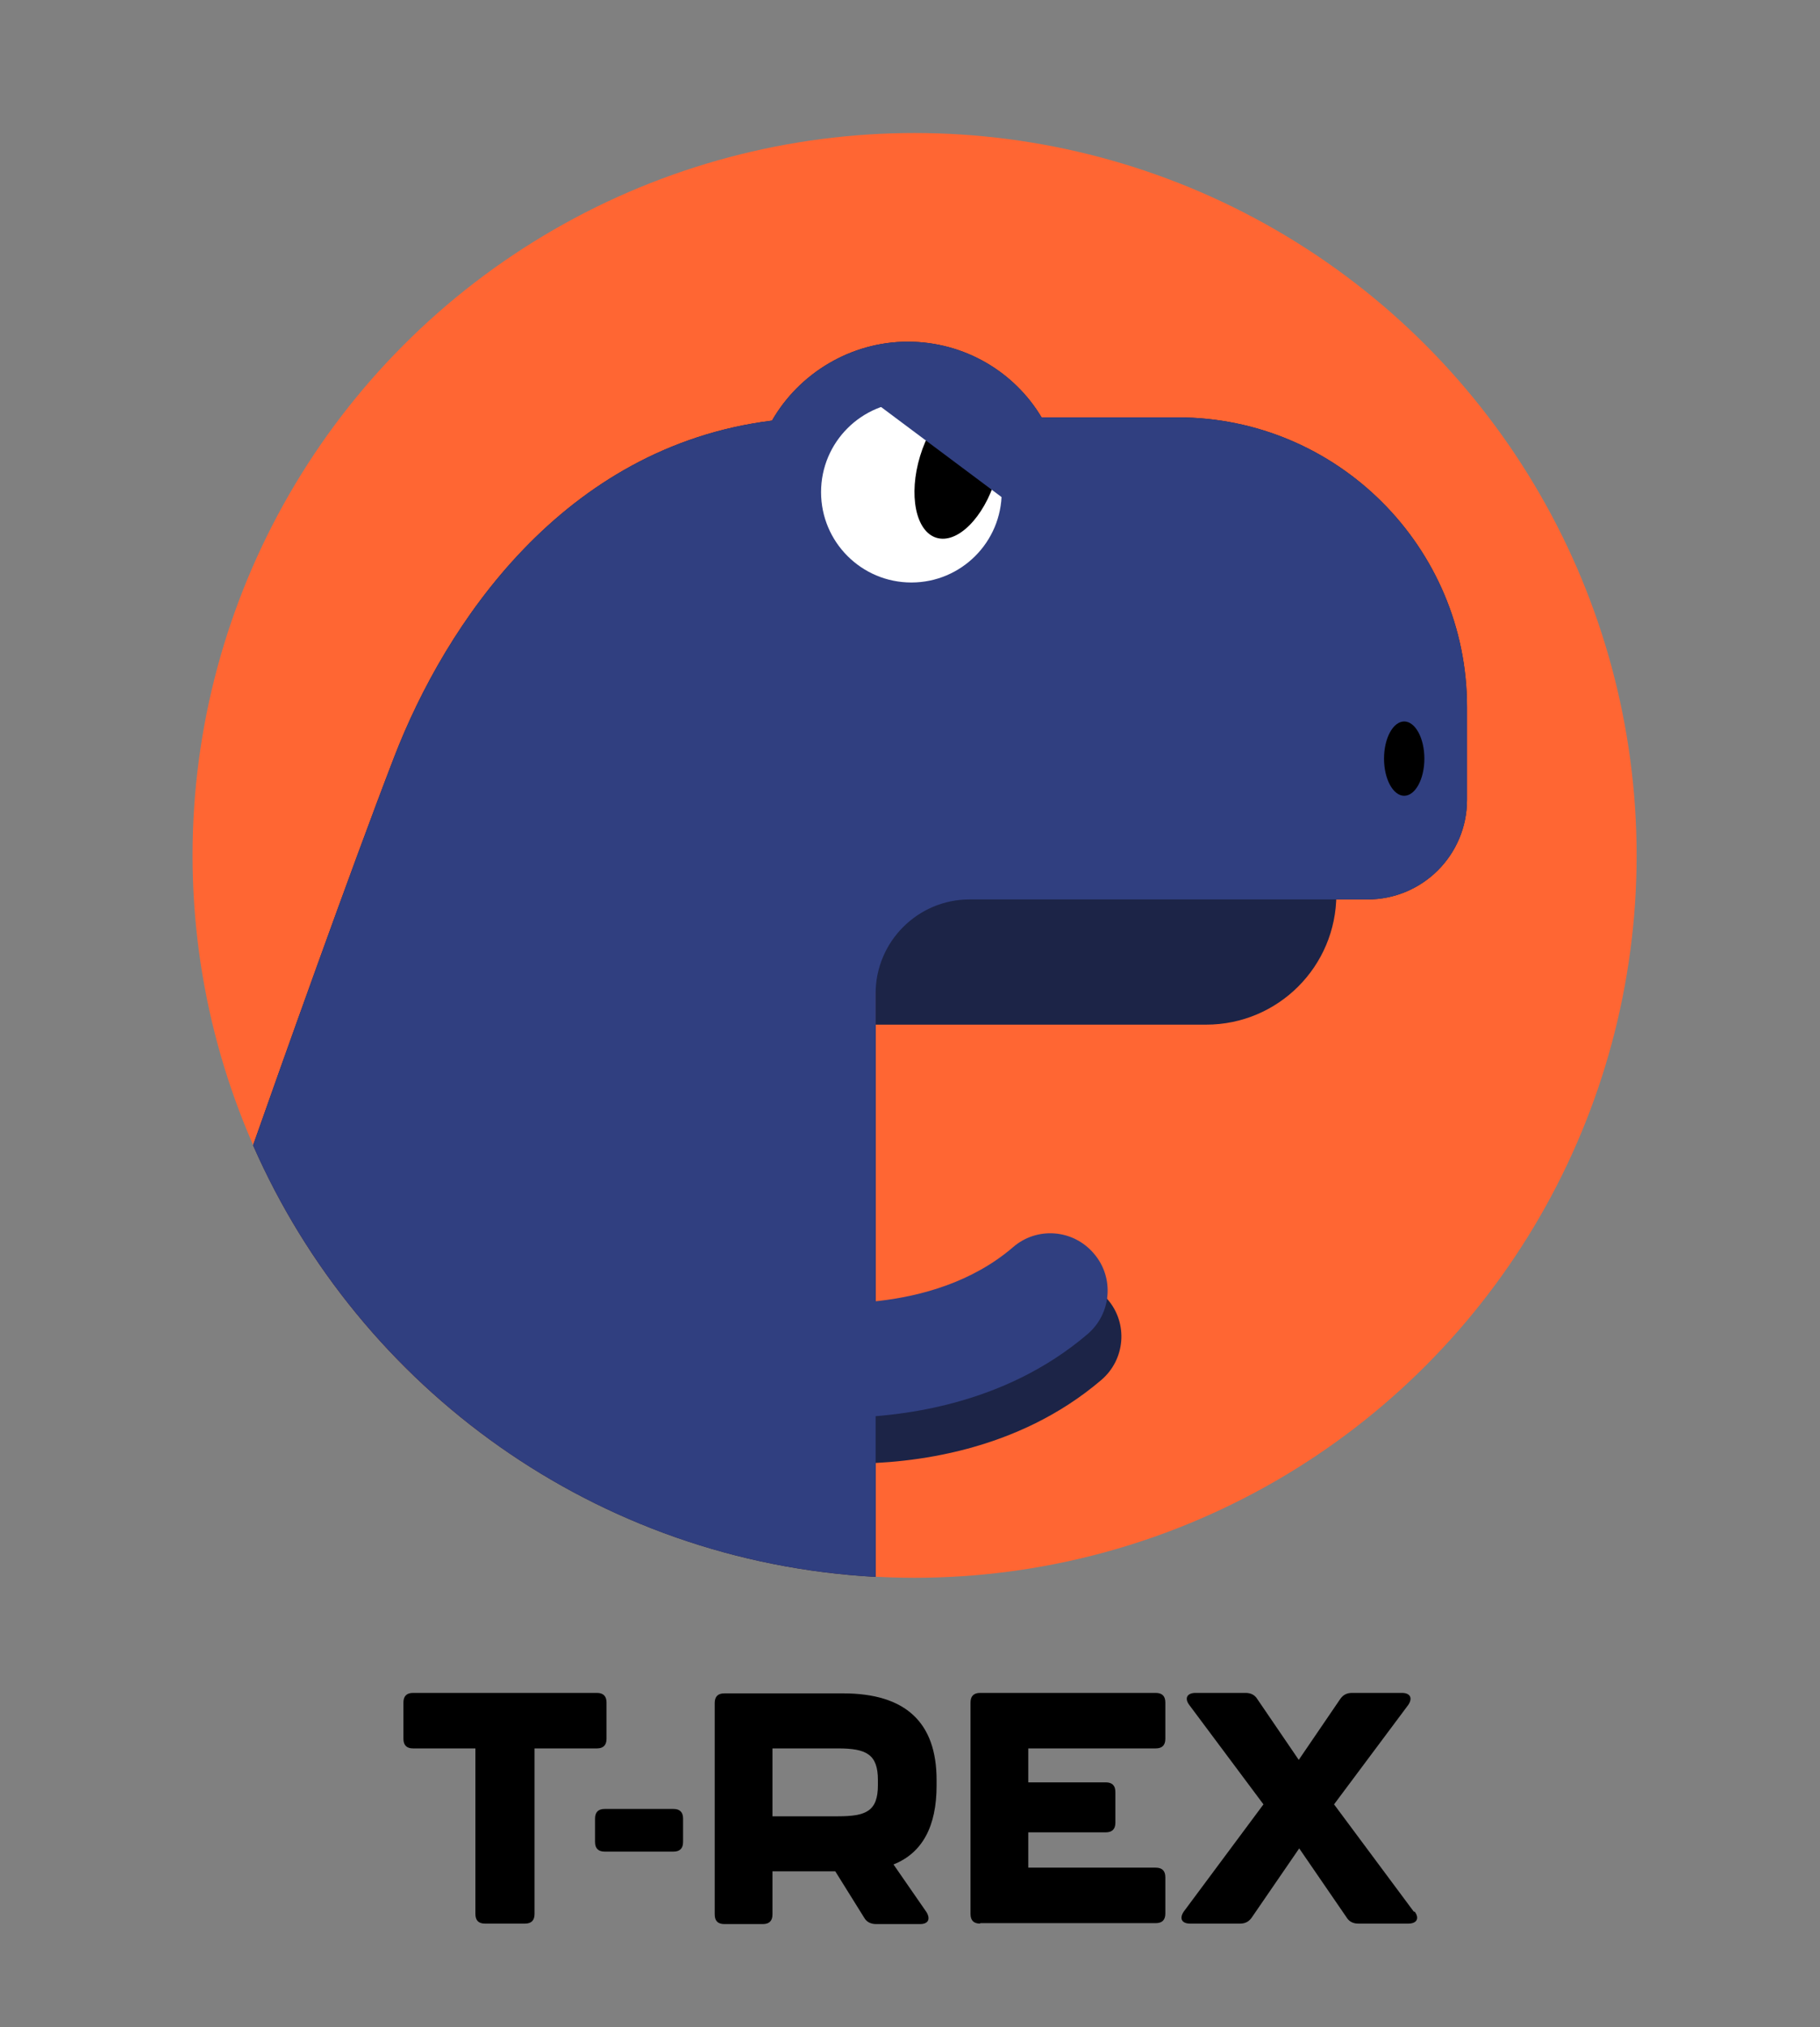 <?xml version="1.0" encoding="UTF-8"?>
<svg xmlns="http://www.w3.org/2000/svg" xmlns:xlink="http://www.w3.org/1999/xlink" version="1.1" viewBox="0 0 397 442">
  <rect x="0" y="0" width="397" height="442" fill="#808080" stroke="none"/>
  <defs>
    <style>
      .cls-1 {
        fill: none;
      }

      .cls-2 {
        fill: #303f80;
      }

      .cls-3 {
        fill: #fff;
      }

      .cls-4 {
        fill: #1c2447;
      }

      .cls-5 {
        fill: #171a3d;
      }

      .cls-6 {
        clip-path: url(#clippath);
      }

      .cls-7 {
        fill: #f63;
      }
    </style>
    <clipPath id="clippath">
      <circle class="cls-1" cx="198.8" cy="107.3" r="19.7"/>
    </clipPath>
  </defs>
  <!-- Generator: Adobe Illustrator 28.7.1, SVG Export Plug-In . SVG Version: 1.2.0 Build 142)  -->
  <g>
    <g id="_圖層_1" data-name="圖層_1">
      <g id="Layer_3">
        <circle class="cls-7" cx="199.5" cy="186.5" r="157.5"/>
        <path class="cls-5" d="M320,174.3v-20.2c0-34.8-28.3-63.1-63.1-63.1h-29.7c-5.9-9.9-16.8-16.5-29.2-16.5s-23.7,6.9-29.6,17.2c-45.7,5.7-71.3,44.6-82.4,73.3-9.6,24.9-25.1,68.5-30.8,84.7,23.3,53.1,74.9,90.8,135.8,94.1v-127.2c0-11.3,9.2-20.5,20.5-20.5h86.8c12,0,21.7-9.7,21.7-21.7h0Z"/>
        <path class="cls-4" d="M291.5,195h0c0,15.7-12.7,28.4-28.4,28.4h-72.1v-28.4h100.5Z"/>
        <path class="cls-4" d="M185.9,319.2c-6.2,0-10.2-.6-10.7-.6-6.8-1-11.6-7.3-10.6-14.2,1-6.8,7.3-11.5,14.1-10.6.5,0,27.4,3.5,45.3-11.9,5.2-4.5,13.1-3.9,17.6,1.4,4.5,5.2,3.9,13.1-1.4,17.6-18.3,15.6-41.2,18.2-54.5,18.2h.2Z"/>
        <path class="cls-2" d="M320,174.3v-20.2c0-34.8-28.3-63.1-63.1-63.1h-29.7c-5.9-9.9-16.8-16.5-29.2-16.5s-23.7,6.9-29.6,17.2c-45.7,5.7-71.3,44.6-82.4,73.3-9.6,24.9-25.1,68.5-30.8,84.7,23.3,53.1,74.9,90.8,135.8,94.1v-127.2c0-11.3,9.2-20.5,20.5-20.5h86.8c12,0,21.7-9.7,21.7-21.7h0Z"/>
        <ellipse cx="208.9" cy="101.9" rx="16" ry="8.6" transform="translate(50.7 272.2) rotate(-73.1)"/>
        <circle class="cls-3" cx="198.8" cy="107.3" r="19.7"/>
        <g class="cls-6">
          <ellipse cx="208.9" cy="101.9" rx="16" ry="8.6" transform="translate(50.7 272.2) rotate(-73.1)"/>
        </g>
        <path class="cls-2" d="M182.9,309.2c-6.2,0-10.2-.6-10.7-.6-6.8-1-11.6-7.3-10.6-14.2,1-6.8,7.3-11.5,14.1-10.6.5,0,27.4,3.5,45.3-11.9,5.2-4.5,13.1-3.9,17.6,1.4,4.5,5.2,3.9,13.1-1.4,17.6-18.3,15.6-41.2,18.2-54.5,18.2h.2Z"/>
        <polygon class="cls-2" points="181.7 80.9 226 114 222.3 85.8 181.7 80.9"/>
        <path d="M310.7,165.4c0,4.5-2,8.1-4.4,8.1s-4.4-3.6-4.4-8.1,2-8.1,4.4-8.1,4.4,3.6,4.4,8.1Z"/>
      </g>
      <g>
        <path d="M105.8,419.4c-1.4,0-2.1-.7-2.1-2.1v-36.1h-13.6c-1.4,0-2.1-.7-2.1-2.1v-7.9c0-1.4.7-2.1,2.1-2.1h40.1c1.4,0,2.1.7,2.1,2.1v7.9c0,1.4-.7,2.1-2.1,2.1h-13.6v36.1c0,1.4-.7,2.1-2.1,2.1h-8.5Z"/>
        <path d="M131.9,403.7c-1.4,0-2.1-.7-2.1-2.1v-5.1c0-1.4.7-2.1,2.1-2.1h15c1.4,0,2.1.7,2.1,2.1v5.1c0,1.4-.7,2.1-2.1,2.1h-15Z"/>
        <path d="M204.3,389.3c0,8.9-3.1,14.7-9.4,17.2l7.2,10.4c.9,1.5.4,2.6-1.4,2.6h-9.6c-1.2,0-2.1-.5-2.6-1.4l-6.3-10.1h-13.7v9.4c0,1.4-.7,2.1-2.1,2.1h-8.4c-1.4,0-2.1-.7-2.1-2.1v-46.1c0-1.4.7-2.1,2.1-2.1h25.9c13.6,0,20.4,6.3,20.4,18.9v1.4ZM168.5,381.2v14.8h14.3c6.1,0,8.7-1.1,8.7-6.8v-1.1c0-5.6-2.5-6.9-8.7-6.9h-14.3Z"/>
        <path d="M213.8,419.4c-1.4,0-2.1-.7-2.1-2.1v-46.1c0-1.4.7-2.1,2.1-2.1h38.3c1.4,0,2.1.7,2.1,2.1v7.9c0,1.4-.7,2.1-2.1,2.1h-27.8v7.4h16.9c1.4,0,2.1.7,2.1,2.1v6.7c0,1.4-.7,2.1-2.1,2.1h-16.9v7.7h27.8c1.4,0,2.1.7,2.1,2.1v7.9c0,1.4-.7,2.1-2.1,2.1h-38.3Z"/>
        <path d="M308.6,416.8c1.1,1.5.4,2.6-1.4,2.6h-10.9c-1.1,0-2-.4-2.6-1.4l-10.3-15-10.3,15c-.6.9-1.4,1.4-2.6,1.4h-10.9c-1.8,0-2.4-1.1-1.4-2.6l17.4-23.4-16.2-21.7c-1.1-1.5-.4-2.6,1.4-2.6h10.9c1.1,0,2,.4,2.6,1.4l9,13.2,9-13.2c.6-.9,1.4-1.4,2.6-1.4h10.9c1.8,0,2.4,1.1,1.4,2.6l-16.2,21.7,17.4,23.4Z"/>
      </g>
    </g>
  </g>
</svg>